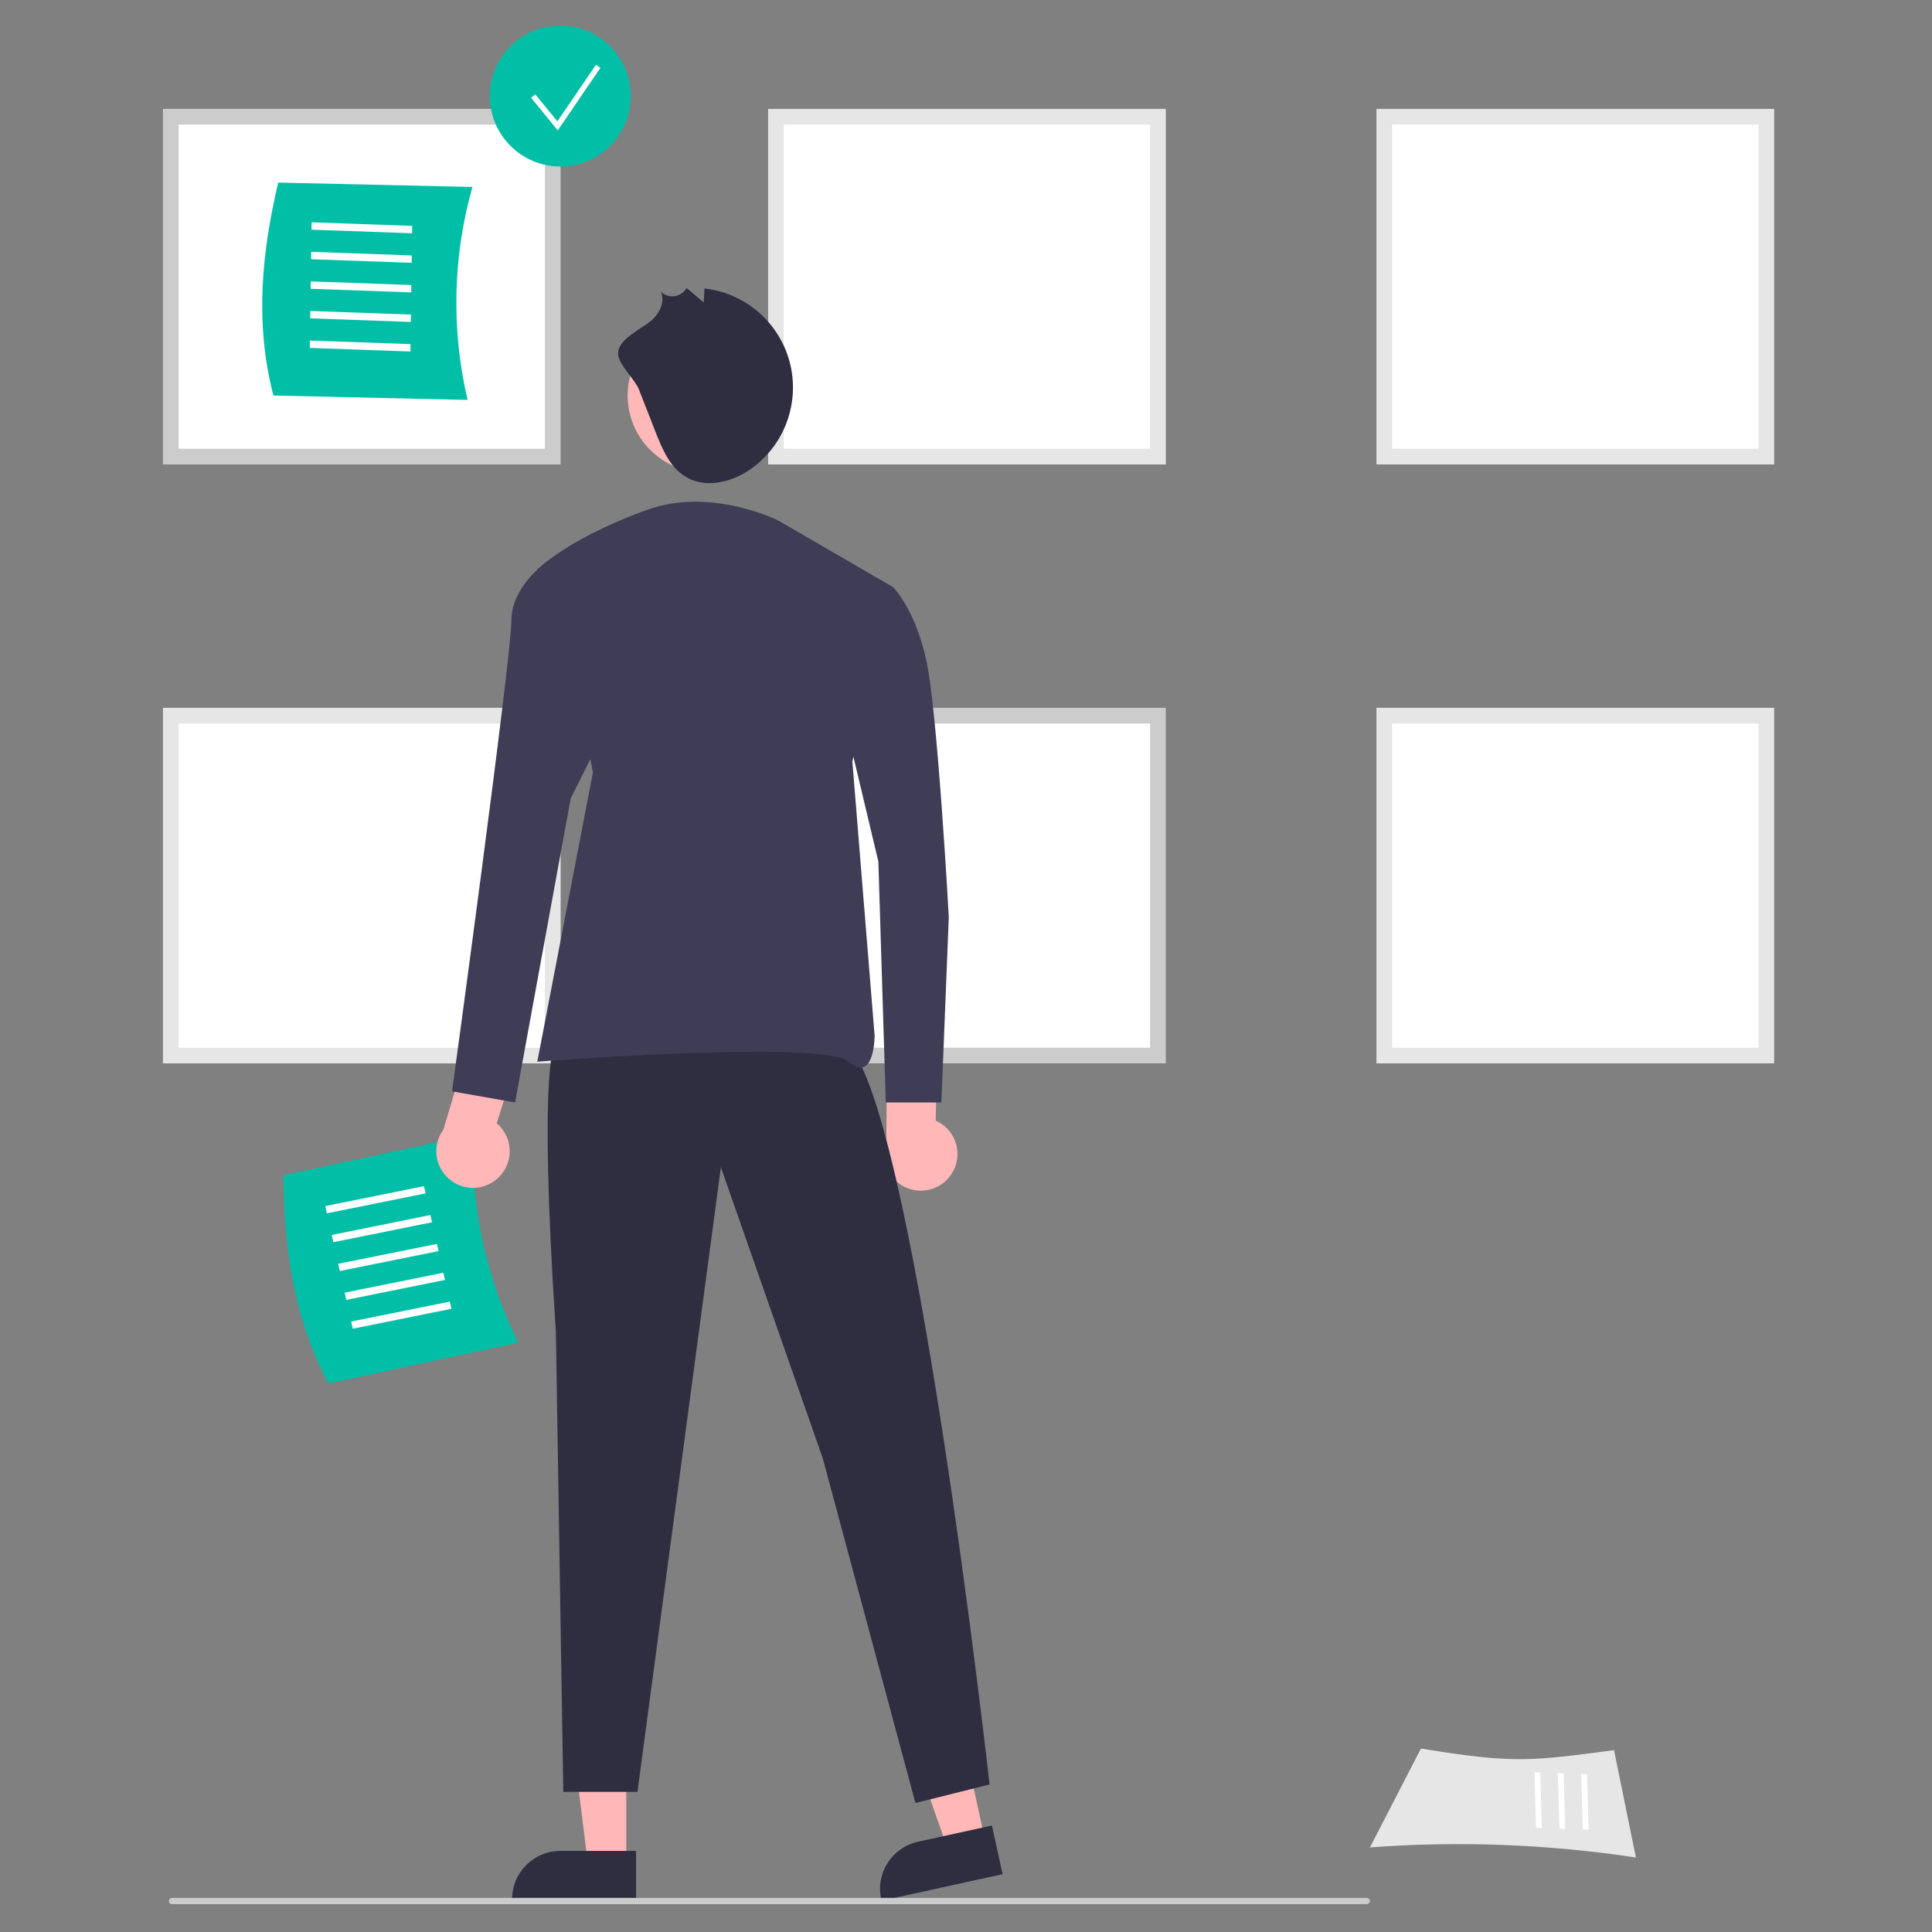 <?xml version="1.0" encoding="UTF-8"?>
<svg id="Layer_1" data-name="Layer 1" xmlns="http://www.w3.org/2000/svg" width="500" height="500" viewBox="0 0 500 500">
  <rect x="0" y="0" width="500" height="500" fill="#808080" stroke="none"/>
  <defs>
    <style>
      .cls-1 {
        fill: #ccc;
      }

      .cls-1, .cls-2, .cls-3, .cls-4, .cls-5, .cls-6, .cls-7, .cls-8, .cls-9 {
        stroke-width: 0px;
      }

      .cls-2 {
        fill: #3f3d56;
      }

      .cls-3 {
        fill: #ffb8b8;
      }

      .cls-4 {
        fill: #2f2e41;
      }

      .cls-5 {
        fill: #e6e6e6;
      }

      .cls-6 {
        fill: #fff;
      }

      .cls-7 {
        fill: #00bfa6;
      }

      .cls-8 {
        fill: #cbcbcb;
      }

      .cls-9 {
        fill: #ffb7b7;
      }
    </style>
  </defs>
  <path class="cls-6" d="M143.06,118.17H44.2V30.21h98.86v87.96Z"/>
  <path class="cls-1" d="M145.09,120.2H42.17V28.18h102.92v92.02ZM46.22,116.14h94.8V32.24H46.22v83.9Z"/>
  <polygon class="cls-9" points="162.08 482.26 152.13 482.26 147.39 443.89 162.08 443.89 162.08 482.26"/>
  <path class="cls-4" d="M164.61,491.91h-32.08v-.41c0-6.9,5.59-12.49,12.49-12.49h19.59s0,12.89,0,12.89Z"/>
  <polygon class="cls-9" points="254.92 476.15 245.2 478.29 232.35 441.82 246.69 438.67 254.92 476.15"/>
  <path class="cls-4" d="M259.47,485.03l-31.33,6.88-.09-.4c-1.48-6.74,2.78-13.39,9.52-14.87h0s19.14-4.2,19.14-4.2l2.76,12.59Z"/>
  <path class="cls-7" d="M134.15,347.45l-49.14,10.6c-9.43-17.77-11.54-36.33-11.62-53.88l49.14-10.6c-.76,18.66,3.24,37.2,11.62,53.88Z"/>
  <polygon class="cls-6" points="84.6 314.01 84.18 312.14 109.72 306.98 110.14 308.85 84.6 314.01"/>
  <polygon class="cls-6" points="86.27 321.48 85.85 319.61 111.39 314.45 111.81 316.32 86.27 321.48"/>
  <polygon class="cls-6" points="87.95 328.94 87.53 327.07 113.07 321.92 113.49 323.78 87.95 328.94"/>
  <polygon class="cls-6" points="89.62 336.41 89.2 334.54 114.74 329.38 115.16 331.25 89.62 336.41"/>
  <polygon class="cls-6" points="91.3 343.87 90.88 342.01 116.42 336.85 116.84 338.71 91.3 343.87"/>
  <path class="cls-9" d="M246.2,303.9c2.9-4.33,1.74-10.19-2.58-13.09-.46-.31-.95-.58-1.46-.8l.45-21.56-13.03-3.47-.2,30.45c-1.79,4.93.76,10.37,5.69,12.15,4.12,1.49,8.73-.03,11.15-3.69h0Z"/>
  <path class="cls-7" d="M121.01,103.5l-50.26-1.14c-5.03-19.47-2.76-38.02,1.25-55.11l50.26,1.14c-5.08,17.97-5.51,36.93-1.25,55.11Z"/>
  <polygon class="cls-6" points="80.61 59.44 80.64 57.53 106.67 58.46 106.65 60.37 80.61 59.44"/>
  <polygon class="cls-6" points="80.5 67.09 80.53 65.18 106.56 66.11 106.54 68.02 80.5 67.09"/>
  <polygon class="cls-6" points="80.39 74.74 80.42 72.83 106.46 73.76 106.43 75.67 80.39 74.74"/>
  <polygon class="cls-6" points="80.28 82.39 80.31 80.48 106.35 81.41 106.32 83.32 80.28 82.39"/>
  <polygon class="cls-6" points="80.17 90.04 80.2 88.13 106.24 89.06 106.21 90.97 80.17 90.04"/>
  <circle class="cls-7" cx="145" cy="24.86" r="18.23"/>
  <polygon class="cls-6" points="144.35 33.74 137.45 25.31 138.53 24.42 144.25 31.4 154.23 16.76 155.39 17.55 144.35 33.74"/>
  <path class="cls-6" d="M457.12,273.17h-98.86v-87.96h98.86v87.96Z"/>
  <path class="cls-5" d="M459.15,275.2h-102.92v-92.02h102.92v92.02ZM360.29,271.15h94.8v-83.9h-94.8v83.9Z"/>
  <path class="cls-6" d="M457.12,118.17h-98.86V30.21h98.86v87.96Z"/>
  <path class="cls-5" d="M459.15,120.2h-102.92V28.18h102.92v92.02ZM360.29,116.14h94.8V32.24h-94.8v83.9Z"/>
  <path class="cls-6" d="M299.69,273.17h-98.86v-87.96h98.86v87.96Z"/>
  <path class="cls-1" d="M301.71,275.2h-102.92v-92.02h102.92v92.02ZM202.85,271.15h94.8v-83.9h-94.8v83.9Z"/>
  <path class="cls-6" d="M143.06,273.17H44.2v-87.96h98.86v87.96Z"/>
  <path class="cls-5" d="M145.09,275.2H42.17v-92.02h102.92v92.02ZM46.22,271.15h94.8v-83.9H46.22v83.9Z"/>
  <path class="cls-6" d="M299.69,118.17h-98.86V30.21h98.86v87.96Z"/>
  <path class="cls-5" d="M301.71,120.2h-102.92V28.18h102.92v92.02ZM202.85,116.14h94.8V32.24h-94.8v83.9Z"/>
  <path class="cls-5" d="M354.53,478.12l13.21-25.6c24.37,4.01,28.67,3.19,49.97.42l5.66,27.78c-22.78-3.45-45.87-4.33-68.84-2.61Z"/>
  <polygon class="cls-6" points="409.63 473.5 409.21 459.11 410.73 459.17 411.14 473.56 409.63 473.5"/>
  <polygon class="cls-6" points="403.58 473.27 403.16 458.88 404.68 458.94 405.09 473.33 403.58 473.27"/>
  <polygon class="cls-6" points="397.52 473.04 397.11 458.65 398.62 458.71 399.04 473.1 397.52 473.04"/>
  <path class="cls-4" d="M143.86,269.96s-4.8,1.92,0,74.83l1.92,118.95h19.19l21.59-161.66,26.37,75.32,23.98,89.22,19.19-4.8s-20.15-180.35-37.41-191.86-74.83,0-74.83,0Z"/>
  <circle class="cls-3" cx="182.38" cy="102.35" r="19.94"/>
  <path class="cls-2" d="M201.41,134.7s-17.27-8.63-33.58-2.88c-16.31,5.76-24.94,12.47-24.94,12.47l10.55,55.64-14.39,74.83s73.87-5.76,80.58,0c6.72,5.76,6.72-6.72,6.72-6.72l-5.76-70.99,10.55-45.09-29.74-17.27Z"/>
  <path class="cls-4" d="M165.42,100.98l4.22,10.78c1.73,4.42,3.71,9.15,7.77,11.61,5.01,3.05,11.69,1.56,16.53-1.74,11.78-8.03,14.83-24.09,6.8-35.87-4.23-6.21-10.96-10.27-18.42-11.12l-.2,3.61-4.43-3.71c-1.2,2.05-3.83,2.75-5.89,1.55-.29-.17-.56-.37-.8-.61,1.16,2.41-.18,5.35-2.12,7.2-2.38,2.27-9.2,5-8.91,9.05.19,2.71,4.36,6.43,5.46,9.23Z"/>
  <path class="cls-9" d="M128.53,305.18c4-3.34,4.53-9.29,1.19-13.29-.36-.43-.75-.82-1.17-1.18l6.48-20.56-11.54-6.99-8.74,29.17c-3.1,4.23-2.18,10.16,2.05,13.26,3.54,2.59,8.39,2.42,11.73-.41h0Z"/>
  <path class="cls-2" d="M149.61,144.3h-6.72s-10.55,6.72-10.55,16.31-15.35,121.83-15.35,121.83l16.31,2.88,14.39-78.66,10.55-21.1-8.63-41.25Z"/>
  <path class="cls-2" d="M212.93,151.97h18.23s5.76,5.76,8.63,19.19,5.76,66.19,5.76,66.19l-1.92,47.97h-14.39l-1.92-62.35-9.59-40.29-4.8-30.7Z"/>
  <path class="cls-8" d="M353.72,492.8H44.52c-.45,0-.81-.36-.81-.81s.36-.81.81-.81h309.2c.45,0,.81.36.81.81s-.36.81-.81.81Z"/>
</svg>